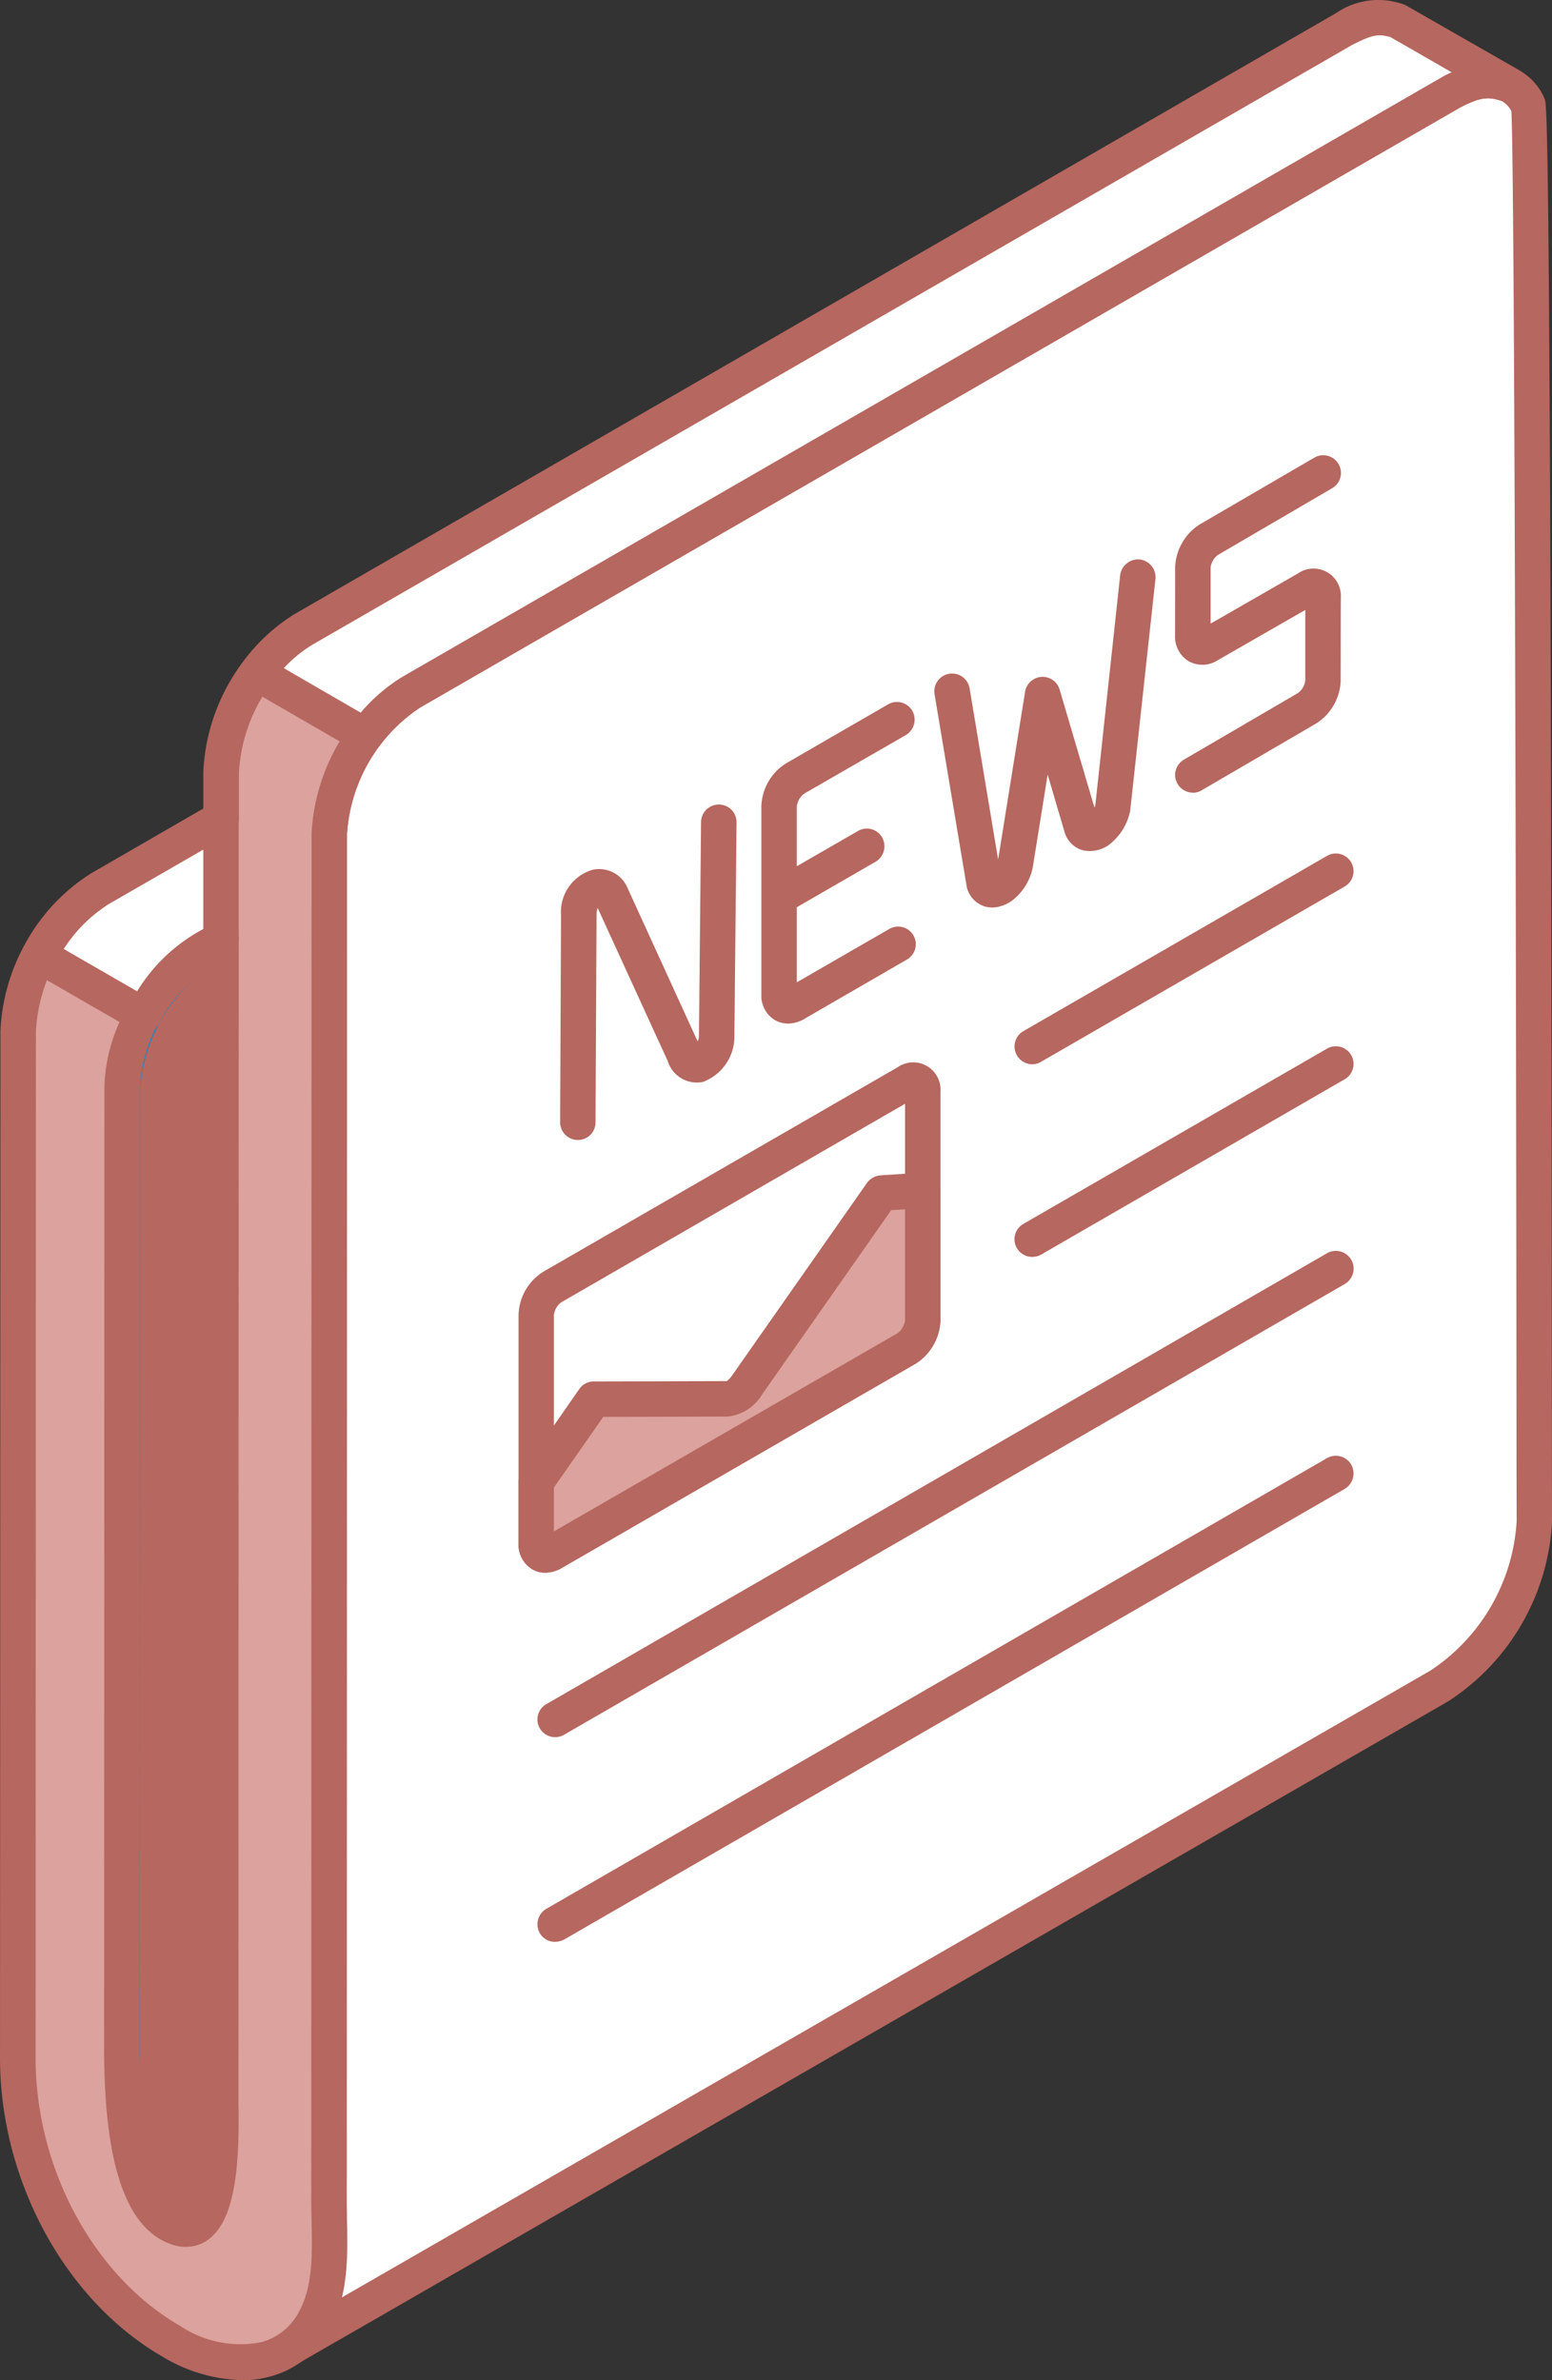 <?xml version="1.0" encoding="UTF-8"?>
<svg id="Groupe_1068" data-name="Groupe 1068" xmlns="http://www.w3.org/2000/svg" xmlns:xlink="http://www.w3.org/1999/xlink" width="115.111" height="176.548" viewBox="0 0 115.111 176.548">
  <rect x="0" y="0" width="115.111" height="176.548" fill="#333333" stroke="none"/>
  <defs>
    <clipPath id="clip-path">
      <rect id="Rectangle_957" data-name="Rectangle 957" width="115.111" height="176.548" fill="none"/>
    </clipPath>
  </defs>
  <g id="Groupe_1068-2" data-name="Groupe 1068" clip-path="url(#clip-path)">
    <path id="Tracé_479" data-name="Tracé 479" d="M34.767,47.916l-21.2,12.231A13.534,13.534,0,0,0,7.476,70.69l-.025,82.939c0,4.483,3.164,6.305,7.044,4.068L34.767,146Z" transform="translate(1.589 10.22)" fill="#b6675f" fill-rule="evenodd"/>
    <path id="Tracé_480" data-name="Tracé 480" d="M33.681,50.425,14.458,61.517a12.225,12.225,0,0,0-5.432,9.4l-.035,82.939c0,1.655.517,2.9,1.411,3.421s2.237.335,3.667-.491L33.681,145.47ZM11.587,160.209a4.947,4.947,0,0,1-2.493-.659c-1.767-1.018-2.729-3.042-2.729-5.693l.021-82.939A14.729,14.729,0,0,1,13.15,59.236l21.19-12.22a1.318,1.318,0,0,1,1.318,0,1.3,1.3,0,0,1,.662,1.128v98.086a1.332,1.332,0,0,1-.662,1.142l-20.28,11.695a7.6,7.6,0,0,1-3.79,1.142" transform="translate(1.358 9.99)" fill="#1a87c7" fill-rule="evenodd"/>
    <path id="Tracé_481" data-name="Tracé 481" d="M109.993,111.795v-4.026c-.012-20.9-.1-100.233-.415-100.938-.94-2.058-3.186-2.515-5.647-1.108L26.721,50.279a13.5,13.5,0,0,0-6.094,10.553l-.035,102.54-2.771,9.66,85.129-49.018a15.644,15.644,0,0,0,7.044-12.22" transform="translate(3.801 1.048)" fill="#fff" fill-rule="evenodd"/>
    <path id="Tracé_482" data-name="Tracé 482" d="M106.87,6.458a4.238,4.238,0,0,0-2.048.638L27.608,51.652a12.217,12.217,0,0,0-5.443,9.411L22.141,163.6a1.425,1.425,0,0,1-.056.369L20.21,170.5l82.31-47.4a14.311,14.311,0,0,0,6.4-11.08l-.01-4.026c-.024-35.734-.136-96.421-.383-100.558a1.745,1.745,0,0,0-1.018-.894,1.9,1.9,0,0,0-.635-.09M18.051,174.578a1.248,1.248,0,0,1-.8-.278,1.32,1.32,0,0,1-.457-1.4l2.729-9.476.021-102.362A14.756,14.756,0,0,1,26.29,49.368L103.517,4.825a5.978,5.978,0,0,1,4.783-.78,4.343,4.343,0,0,1,2.695,2.473c.167.368.48,1.036.539,101.482l.01,4.026a16.909,16.909,0,0,1-7.714,13.359L18.709,174.4a1.276,1.276,0,0,1-.659.176" transform="translate(3.57 0.817)" fill="#b6675f" fill-rule="evenodd"/>
    <path id="Tracé_483" data-name="Tracé 483" d="M16.166,69.419l-.034,86.494c0,1.745.325,10.218-3.162,9.1C9,163.75,8.809,155.287,8.809,151.686l.024-71.008c0-4.919,3.239-8.9,7.333-11.258m0-8.91L7.212,65.675A13.4,13.4,0,0,0,1.118,76.23L1.084,152.4c0,8.184,4.148,16.85,11.394,21.029,4.561,2.63,8.71,1.856,10.609-1.531,1.479-2.647,1.074-6.07,1.074-9.022l.034-101.229a13.424,13.424,0,0,1,6.1-10.553L107.5,6.539c1.557-.749,2.417-1.074,4.091-.523l-8.026-4.631a4.248,4.248,0,0,0-4.081.525L22.261,46.465a13.424,13.424,0,0,0-6.094,10.557Z" transform="translate(0.231 0.231)" fill="#dca29d" fill-rule="evenodd"/>
    <path id="Tracé_484" data-name="Tracé 484" d="M15.08,72.124a11.182,11.182,0,0,0-4.7,8.787l-.034,71.007c0,9.6,2.036,11.683,3.255,12.076.671-.269,1.509-1.532,1.454-7.413v-.436ZM13.8,166.664a3.174,3.174,0,0,1-1-.164c-3.413-1.1-5.078-5.86-5.078-14.582L7.744,80.91c0-4.873,3-9.513,7.994-12.4a1.329,1.329,0,0,1,1.309.008,1.286,1.286,0,0,1,.659,1.13l-.022,86.494.012.4c.035,3.89-.2,8.072-2.236,9.569a2.79,2.79,0,0,1-1.656.548M16.4,60.741h0ZM102.254,2.6a3.065,3.065,0,0,1,.884.158l4.529,2.6c-.2.08-.393.18-.581.279L29.816,50.218a14.7,14.7,0,0,0-6.708,11.661l-.022,101.23c0,.517.01,1.052.022,1.587.056,2.417.112,4.922-.94,6.788a4.448,4.448,0,0,1-2.806,2.249,8.028,8.028,0,0,1-6-1.21c-6.417-3.7-10.733-11.7-10.721-19.891l.022-76.116a12.024,12.024,0,0,1,5.433-9.471l8.956-5.167a1.312,1.312,0,0,0,.671-1.138V57.3a12.123,12.123,0,0,1,5.433-9.459L100.364,3.284a3.861,3.861,0,0,1,1.89-.684M17.942,176.548a11.946,11.946,0,0,1-5.89-1.745C4.84,170.646,0,161.735,0,152.633L.032,76.461A14.689,14.689,0,0,1,6.739,64.8l8.341-4.82V57.254A14.676,14.676,0,0,1,21.791,45.59L99.057,1A5.51,5.51,0,0,1,104.2.366l8.285,4.739A1.317,1.317,0,0,1,111.424,7.5c-1.188-.377-1.643-.257-3.11.461L31.178,52.467a12.181,12.181,0,0,0-5.443,9.471l-.024,101.171c0,.491.016,1.008.024,1.535.056,2.635.124,5.621-1.274,8.128a7.115,7.115,0,0,1-4.407,3.5,7.643,7.643,0,0,1-2.112.281" transform="translate(0 0)" fill="#b6675f" fill-rule="evenodd"/>
    <path id="Tracé_485" data-name="Tracé 485" d="M33.98,81.373,60.244,66.2c.659-.381,1.2-.069,1.2.693v16.96a2.671,2.671,0,0,1-1.2,2.08L33.98,101.093c-.656.38-1.194.066-1.194-.694V83.439a2.645,2.645,0,0,1,1.194-2.066" transform="translate(6.993 14.085)" fill="#fff" fill-rule="evenodd"/>
    <path id="Tracé_486" data-name="Tracé 486" d="M34.211,81.6h0ZM60.365,68.017,34.874,82.741a1.369,1.369,0,0,0-.551.928V99.736L59.83,85.025a1.438,1.438,0,0,0,.535-.94ZM33.676,102.8a1.88,1.88,0,0,1-.958-.257A2.122,2.122,0,0,1,31.7,100.63V83.67a3.9,3.9,0,0,1,1.856-3.208L59.83,65.3a2.023,2.023,0,0,1,3.162,1.822v16.96A3.937,3.937,0,0,1,61.148,87.3L34.874,102.466a2.456,2.456,0,0,1-1.2.334" transform="translate(6.761 13.854)" fill="#b6675f" fill-rule="evenodd"/>
    <path id="Tracé_487" data-name="Tracé 487" d="M35.563,74.067h-.016a1.315,1.315,0,0,1-1.305-1.321l.066-15.364a3.255,3.255,0,0,1,2.338-3.354,2.273,2.273,0,0,1,2.593,1.342l5.2,11.383a.88.88,0,0,0,.1-.4l.154-15.866a1.313,1.313,0,0,1,1.321-1.3h.012a1.308,1.308,0,0,1,1.3,1.321l-.159,15.8a3.591,3.591,0,0,1-2.336,3.453,2.256,2.256,0,0,1-2.607-1.545l-5.2-11.361a1.579,1.579,0,0,0-.08.539l-.078,15.361a1.3,1.3,0,0,1-1.305,1.312" transform="translate(7.303 10.49)" fill="#b6675f" fill-rule="evenodd"/>
    <path id="Tracé_488" data-name="Tracé 488" d="M48.523,66.77a2,2,0,0,1-.974-.256A2.119,2.119,0,0,1,46.543,64.6V50.66A3.907,3.907,0,0,1,48.4,47.452l7.547-4.363a1.313,1.313,0,0,1,1.791.483,1.331,1.331,0,0,1-.483,1.8L49.708,49.72a1.42,1.42,0,0,0-.536.94V55.1l4.536-2.615a1.3,1.3,0,0,1,1.791.479,1.332,1.332,0,0,1-.482,1.8l-5.846,3.377V63.71l6.862-3.96a1.309,1.309,0,1,1,1.309,2.268l-7.635,4.419a2.412,2.412,0,0,1-1.185.334" transform="translate(9.927 9.153)" fill="#b6675f" fill-rule="evenodd"/>
    <path id="Tracé_489" data-name="Tracé 489" d="M61.428,60.022a2.2,2.2,0,0,1-.6-.09,1.969,1.969,0,0,1-1.309-1.455L57.134,44.2a1.316,1.316,0,0,1,2.6-.436l2.114,12.7,2-12.443a1.316,1.316,0,0,1,2.561-.171l2.584,8.756a.759.759,0,0,0,.068-.2L70.9,35.369a1.345,1.345,0,0,1,1.45-1.166,1.328,1.328,0,0,1,1.167,1.454L71.648,52.81a4.166,4.166,0,0,1-1.253,2.28,2.431,2.431,0,0,1-2.28.681,1.962,1.962,0,0,1-1.343-1.364l-1.25-4.248-1.108,6.9A4.158,4.158,0,0,1,63.1,59.329a2.661,2.661,0,0,1-1.677.693" transform="translate(12.182 7.294)" fill="#b6675f" fill-rule="evenodd"/>
    <path id="Tracé_490" data-name="Tracé 490" d="M73.15,52.858a1.314,1.314,0,0,1-.662-2.447l8.465-4.944a1.368,1.368,0,0,0,.539-.925V39.307l-6.485,3.725a2.1,2.1,0,0,1-2.16.081A2.137,2.137,0,0,1,71.832,41.2l.008-5.042a3.937,3.937,0,0,1,1.844-3.209l8.465-4.932a1.313,1.313,0,1,1,1.318,2.271l-8.461,4.942a1.345,1.345,0,0,0-.535.928v4.16l6.481-3.721a2.027,2.027,0,0,1,3.175,1.819l-.01,6.129a3.908,3.908,0,0,1-1.848,3.2l-8.464,4.94a1.251,1.251,0,0,1-.656.18" transform="translate(15.32 5.936)" fill="#b6675f" fill-rule="evenodd"/>
    <path id="Tracé_491" data-name="Tracé 491" d="M61.441,72.779v9.672a2.637,2.637,0,0,1-1.164,2.023l-.034.022L33.98,99.656l-.032.025c-.649.346-1.164.03-1.164-.718V94.4l4.271-6.138,9.863-.022a2.2,2.2,0,0,0,1.507-1.04L58.4,72.968Z" transform="translate(6.992 15.522)" fill="#dca29d" fill-rule="evenodd"/>
    <path id="Tracé_492" data-name="Tracé 492" d="M34.322,95.046V98.3L59.829,83.589a1.452,1.452,0,0,0,.536-.94V74.405l-1.03.069-9.6,13.709a3.35,3.35,0,0,1-2.564,1.6l-9.189.022Zm-.658,6.318a1.819,1.819,0,0,1-.973-.269,2.126,2.126,0,0,1-.992-1.9v-4.56a1.414,1.414,0,0,1,.232-.75L36.2,87.747a1.3,1.3,0,0,1,1.083-.569l9.863-.025a2.072,2.072,0,0,0,.425-.467l9.971-14.234a1.374,1.374,0,0,1,1-.561l3.054-.2a1.318,1.318,0,0,1,.985.355,1.339,1.339,0,0,1,.411.962v9.638a4.038,4.038,0,0,1-1.8,3.186l-26.318,15.2a2.587,2.587,0,0,1-1.208.334" transform="translate(6.761 15.29)" fill="#b6675f" fill-rule="evenodd"/>
    <path id="Tracé_493" data-name="Tracé 493" d="M23.729,54.32l.044-.064a12.234,12.234,0,0,1,3.4-3.165L104.384,6.535c1.555-.749,2.416-1.074,4.09-.523L100.448,1.38c-1.677-.544-2.537-.232-4.081.527L19.144,46.462a12.228,12.228,0,0,0-3.4,3.152l-.04.081Z" transform="translate(3.349 0.236)" fill="#fff" fill-rule="evenodd"/>
    <path id="Tracé_494" data-name="Tracé 494" d="M17.934,49.555l5.7,3.3A12.942,12.942,0,0,1,26.7,50.214l77.27-44.577c.189-.1.387-.2.582-.278l-4.53-2.606c-.94-.278-1.4-.158-2.849.573L20.022,47.835a9.927,9.927,0,0,0-2.088,1.72m5.968,6.3a1.141,1.141,0,0,1-.6-.158L15.27,51.052a1.3,1.3,0,0,1-.626-.848,1.309,1.309,0,0,1,.214-1.042,13.472,13.472,0,0,1,3.816-3.577L95.94,1c1.733-.852,2.973-1.344,5.152-.638L109.368,5.1a1.316,1.316,0,0,1-1.062,2.393c-1.188-.377-1.643-.257-3.108.461L28.06,52.463a10.553,10.553,0,0,0-3.016,2.828,1.5,1.5,0,0,1-1.142.559" transform="translate(3.117 0.005)" fill="#b6675f" fill-rule="evenodd"/>
    <path id="Tracé_495" data-name="Tracé 495" d="M15.875,50.063,6.931,55.229A12.693,12.693,0,0,0,2.4,60.179l7.713,4.453a12.9,12.9,0,0,1,4.529-4.944l1.231-.715Z" transform="translate(0.512 10.677)" fill="#fff" fill-rule="evenodd"/>
    <path id="Tracé_496" data-name="Tracé 496" d="M4.446,59.943l5.443,3.141a12.736,12.736,0,0,1,4.337-4.3l.571-.325V52.574L7.809,56.6a10.932,10.932,0,0,0-3.363,3.345m5.9,6.237A1.233,1.233,0,0,1,9.7,66L1.973,61.552a1.319,1.319,0,0,1-.488-1.775,13.95,13.95,0,0,1,4.971-5.423l9-5.2a1.305,1.305,0,0,1,1.308,0,1.32,1.32,0,0,1,.659,1.139V59.2a1.307,1.307,0,0,1-.659,1.138l-1.231.718A11.167,11.167,0,0,0,11.5,65.512a1.354,1.354,0,0,1-.792.625,1.231,1.231,0,0,1-.362.044" transform="translate(0.281 10.446)" fill="#b6675f" fill-rule="evenodd"/>
    <path id="Tracé_497" data-name="Tracé 497" d="M63.335,67.814a1.319,1.319,0,0,1-.662-2.457l22.521-13a1.311,1.311,0,1,1,1.318,2.268L63.981,67.634a1.327,1.327,0,0,1-.647.18" transform="translate(13.227 11.128)" fill="#b6675f" fill-rule="evenodd"/>
    <path id="Tracé_498" data-name="Tracé 498" d="M63.335,79.589a1.311,1.311,0,0,1-.662-2.447l22.521-13a1.311,1.311,0,1,1,1.318,2.268L63.981,79.425a1.351,1.351,0,0,1-.647.164" transform="translate(13.227 13.641)" fill="#b6675f" fill-rule="evenodd"/>
    <path id="Tracé_499" data-name="Tracé 499" d="M34.167,112.542a1.312,1.312,0,0,1-.659-2.447L91.413,76.649a1.318,1.318,0,0,1,1.318,2.283l-57.9,33.43a1.336,1.336,0,0,1-.662.18" transform="translate(7.007 16.311)" fill="#b6675f" fill-rule="evenodd"/>
    <path id="Tracé_500" data-name="Tracé 500" d="M34.167,125.053a1.3,1.3,0,0,1-1.138-.647,1.328,1.328,0,0,1,.479-1.8l57.905-33.43a1.321,1.321,0,0,1,1.8.479,1.336,1.336,0,0,1-.483,1.8l-57.9,33.43a1.5,1.5,0,0,1-.662.164" transform="translate(7.007 18.982)" fill="#b6675f" fill-rule="evenodd"/>
  </g>
</svg>
